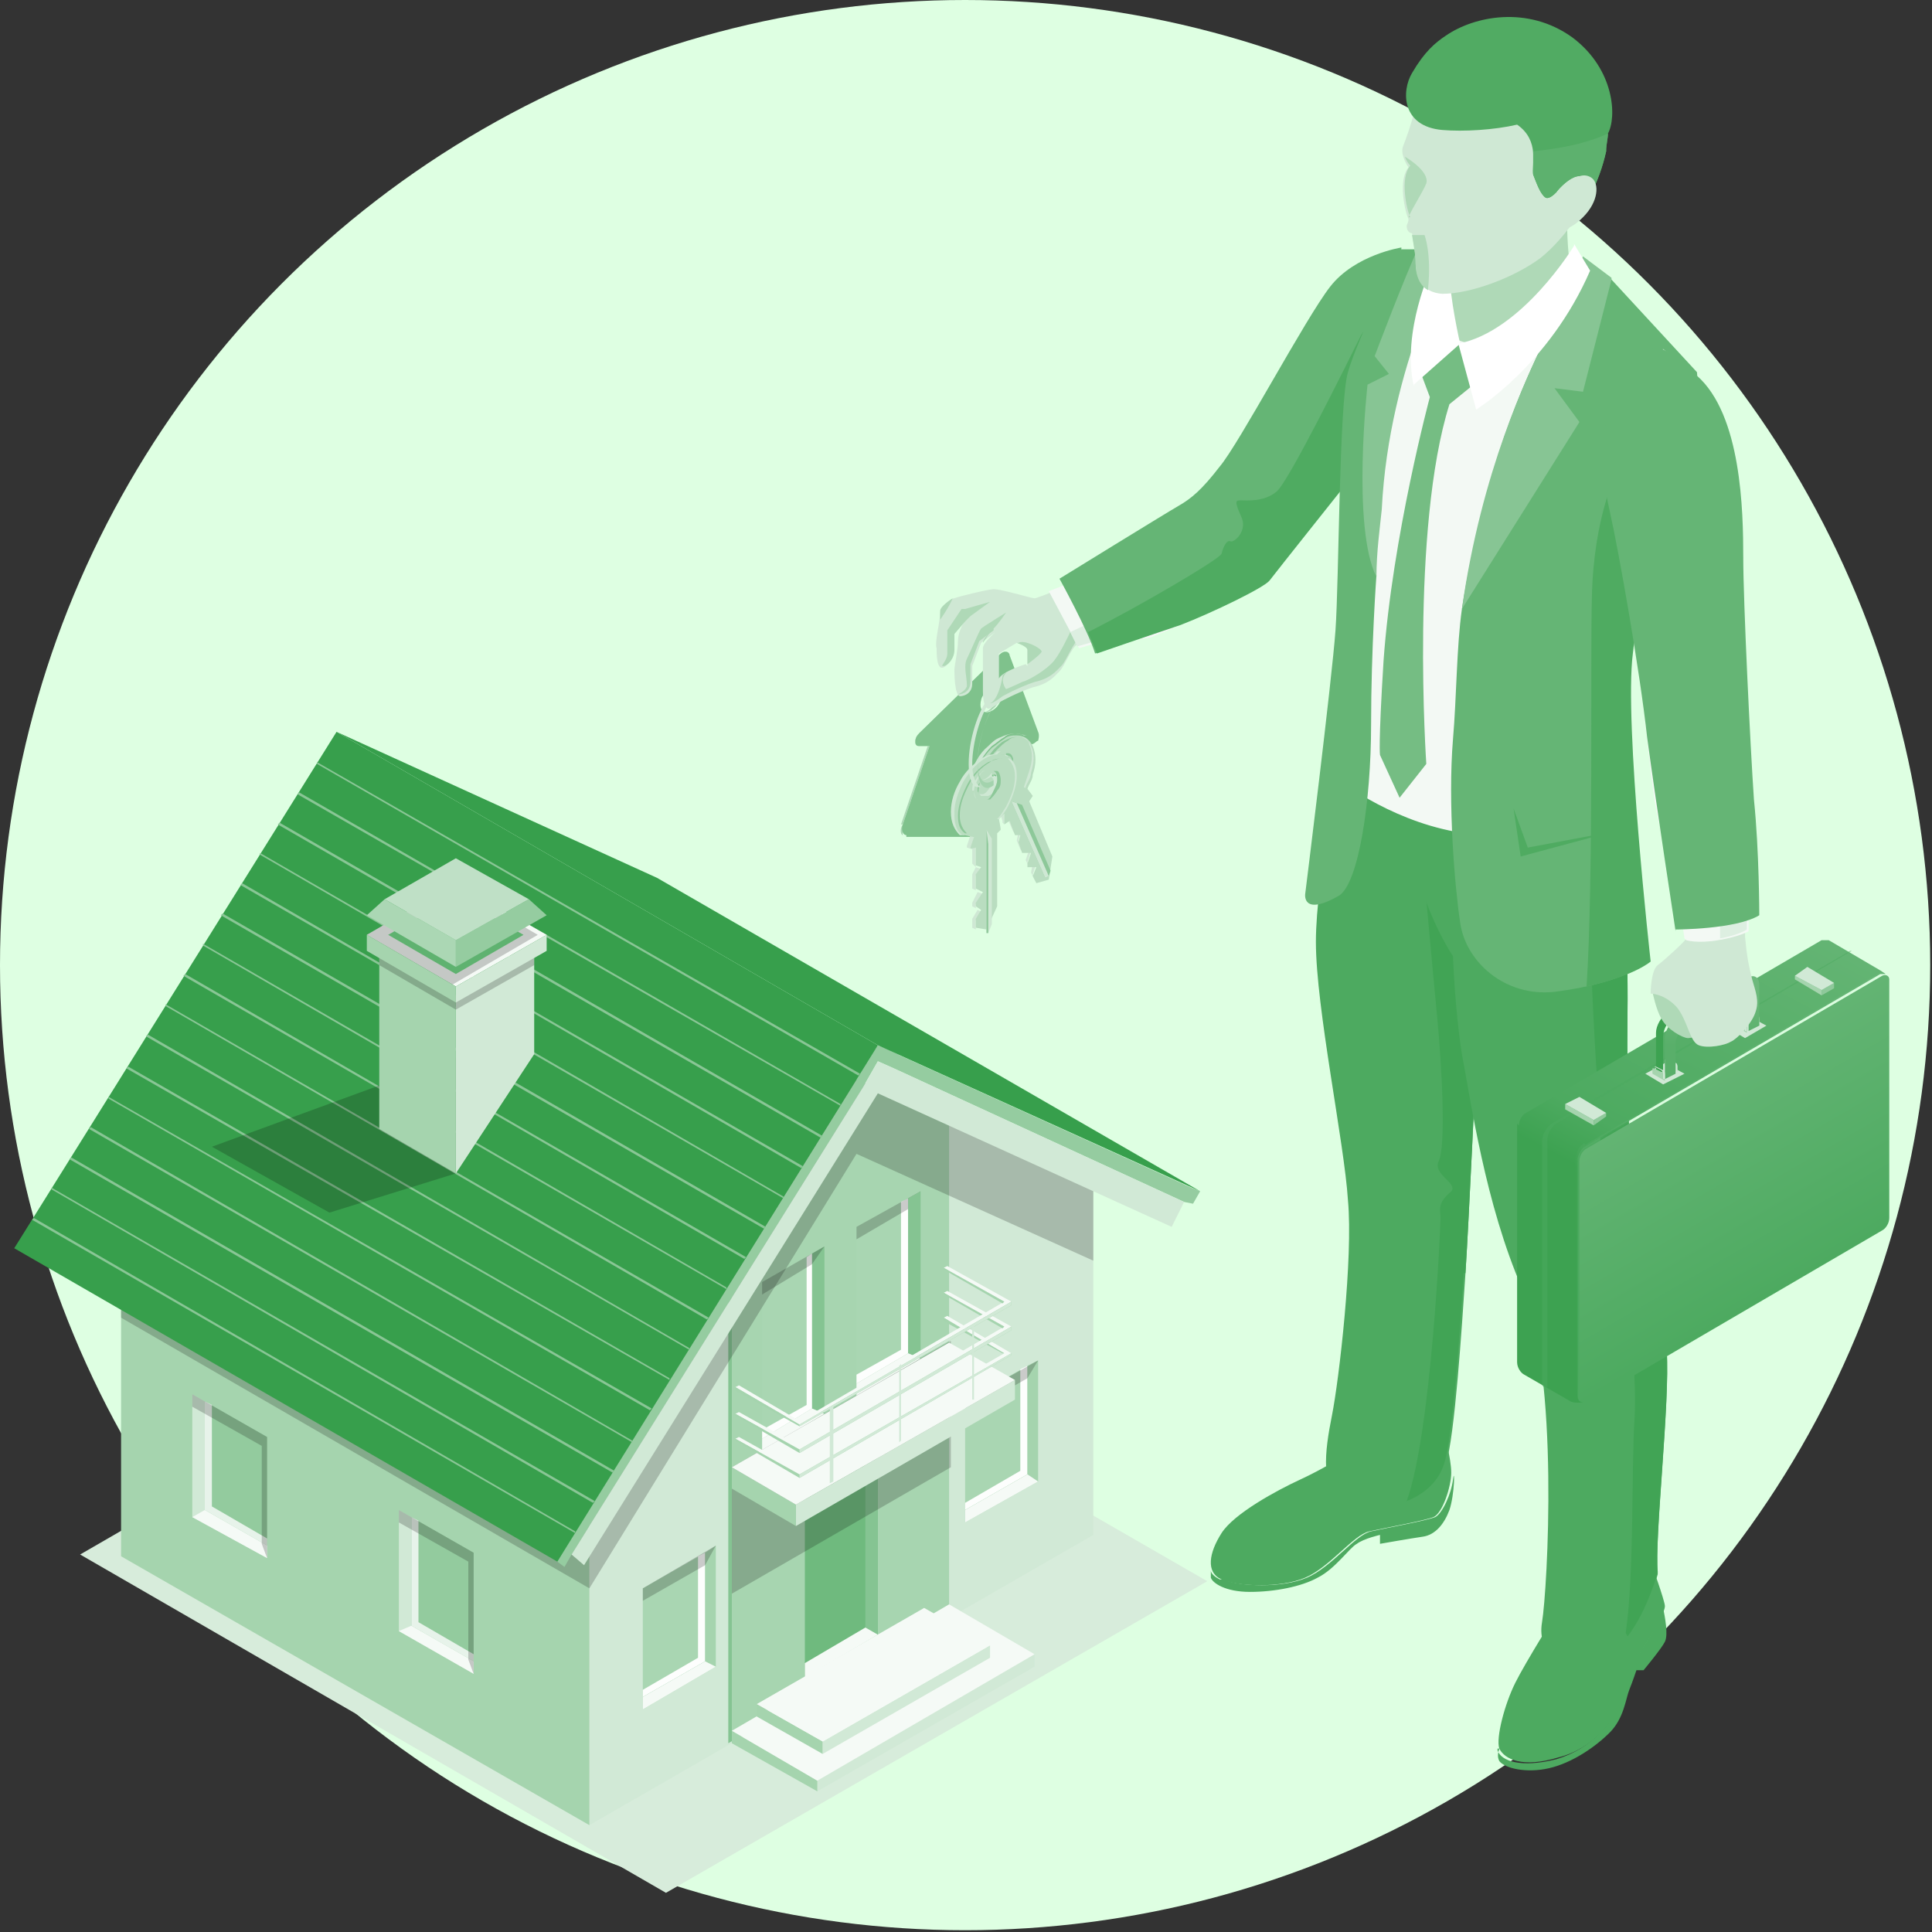 <svg xmlns="http://www.w3.org/2000/svg" width="108.5" height="108.5" xmlns:xlink="http://www.w3.org/1999/xlink" viewBox="0 0 108.5 108.5"><rect x="0" y="0" width="108.5" height="108.5" fill="#333333" stroke="none"/><defs><linearGradient id="linear-gradient" x1="-12182.6" y1="72.1" x2="-12176.4" y2="61.4" gradientTransform="matrix(-1 0 0 1 -12082.1 0)" gradientUnits="userSpaceOnUse"><stop offset="0" stop-color="#4daa60"/><stop offset="1" stop-color="#63b473"/></linearGradient><linearGradient id="linear-gradient1" x1="-12181.7" y1="51.4" x2="-12168" y2="77.4" gradientTransform="matrix(-1 0 0 1 -12082.1 0)" gradientUnits="userSpaceOnUse"><stop offset="0" stop-color="#63b473"/><stop offset=".5" stop-color="#4daa60"/><stop offset=".6" stop-color="#3da251"/></linearGradient><linearGradient id="linear-gradient2" x1="-12185.4" y1="53.1" x2="-12167.8" y2="75.9" gradientTransform="matrix(-1 0 0 1 -12082.1 0)" gradientUnits="userSpaceOnUse"><stop offset="0" stop-color="#fff"/><stop offset=".5" stop-color="#fff"/><stop offset="1"/></linearGradient><linearGradient id="linear-gradient3" x1="-12185.4" y1="53.1" x2="-12167.8" y2="75.9" gradientTransform="matrix(-1 0 0 1 -12082.1 0)" gradientUnits="userSpaceOnUse"><stop offset="0" stop-color="#afd9b7"/><stop offset=".5" stop-color="#a5d4ae"/><stop offset="1" stop-color="#4daa60"/></linearGradient><linearGradient id="_20_3" data-name="20 3" x1="11984.2" y1="59.2" x2="11986" y2="61.7" gradientTransform="translate(-11890.9)" gradientUnits="userSpaceOnUse"><stop offset="0" stop-color="#95cca0"/><stop offset=".4" stop-color="#e1f1e4"/><stop offset=".8" stop-color="#75bd83"/><stop offset="1" stop-color="#95cca0"/></linearGradient><linearGradient id="_20_31" data-name="20 3" x1="11988.8" y1="56.6" x2="11990.6" y2="59" xlink:href="#_20_3"/><linearGradient id="linear-gradient4" x1="11987" y1="58.7" x2="11987" y2="55.6" gradientTransform="translate(-11890.9)" gradientUnits="userSpaceOnUse"><stop offset="0" stop-color="#59af6a"/><stop offset="1" stop-color="#6db97c"/></linearGradient><linearGradient id="linear-gradient5" x1="11988.4" y1="54.2" x2="11983.5" y2="59.9" gradientTransform="translate(-11890.9)" xlink:href="#linear-gradient1"/><linearGradient id="linear-gradient6" x1="11988.7" y1="52.2" x2="11988.8" y2="58.1" gradientTransform="translate(-11890.9)" xlink:href="#linear-gradient1"/><linearGradient id="_20_32" data-name="20 3" x1="11983.6" y1="59.9" x2="11984.2" y2="60.5" xlink:href="#_20_3"/><linearGradient id="_20_33" data-name="20 3" x1="11988.2" y1="57.2" x2="11988.7" y2="57.8" xlink:href="#_20_3"/><filter id="luminosity-noclip" x="88.5" y="54.5" width="17.6" height="24.4" color-interpolation-filters="sRGB" filterUnits="userSpaceOnUse"><feFlood flood-color="#fff" result="bg"/><feBlend in="SourceGraphic" in2="bg"/></filter><filter id="luminosity-noclip1" x="88.5" y="-8246" width="17.6" height="32766" color-interpolation-filters="sRGB" filterUnits="userSpaceOnUse"><feFlood flood-color="#fff" result="bg"/><feBlend in="SourceGraphic" in2="bg"/></filter><style>.st4{fill:#abd7b4}.st12{fill:#4fab61}.st14{fill:#8fc99b}.st16{opacity:.2;mix-blend-mode:multiply}.st18{fill:#a5d4ae}.st22{fill:#cfe8d4}.st23{fill:#e7f3ea}.st24{fill:#95cca0}.st31{fill:#fdfefd}.st32{fill:#f5faf6}.st34{fill:#93cb9e}.st35{fill:#d1e9d6}.st36{fill:#fff}.st37{fill:#f3f9f4}.st38{fill:#41a455}.st39{fill:#a9d6b2}.st41{fill:#65b575}.st42{fill:#ddefe1}.st43{fill:#4daa60}.st44{fill:#87c594}.st46{fill:#85c492}.st47{fill:#afd9b7}.st48{fill:#b9ddc0}.st50{fill:#8dc899}.st51{fill:#379f4c}</style><mask id="mask" x="88.5" y="54.5" width="17.6" height="24.4" maskUnits="userSpaceOnUse"><g filter="url(#luminosity-noclip)"><g mask="url(#mask-1)"><path d="M89 64.3l16.6-9.7.3.2h-.3L89 64.5c-.2.1-.4.5-.4.7v13.3c0 .3.2.4.4.3-.1 0-.3.1-.5 0V65.1c0-.4.2-.8.5-.9z" style="mix-blend-mode:multiply" fill="url(#linear-gradient2)"/></g></g></mask></defs><g style="isolation:isolate"><g id="_レイヤー_1" data-name="レイヤー_1"><circle cx="54.2" cy="54.2" r="54.2" fill="#deffe2"/><path class="st4" d="M56 39.3c.1-.3 0-.6-.1-.7h.1c.2 0 .2.4.1.7-.1.4-.5.7-.8.7H55h.2c.3 0 .6-.3.8-.7zm-5.4 7l1.5-4.4h.1l-1.5 4.4v.6c-.1 0-.2-.3 0-.6zm1-5.1c-.2.2-.2.4-.2.5s0-.3.2-.5l4.5-4.4c.1-.1.2-.2.4-.2h.1c-.1 0-.2 0-.4.2l-4.5 4.4z"/><path d="M50.9 47h4.2c.2 0 .5-.3.6-.7l1.5-4.4s0-.1.1-.1h.6c.2 0 .3-.2.4-.2 0 0 .1-.3 0-.5l-1.6-4.3c0-.1-.1-.2-.2-.2s-.2 0-.4.2l-4.5 4.4c-.2.2-.2.4-.2.5 0 0 0 .2.2.2h.6l-1.5 4.4c-.1.3 0 .6.2.6zm4.2-7.7c.1-.4.5-.7.8-.7.3 0 .4.3.3.7-.1.4-.5.7-.8.7-.3 0-.4-.3-.3-.7z" fill="#7fc28c"/><path class="st22" d="M58.2 48.5l-.2.6.2.4-.1-.1-.2-.4.1-.5h.2zm-.3-.7l-.2.6.1.2-.1-.1-.1-.2.2-.6.1.1zm-.6-1l-.1.4.2.6-.1-.1-.2-.5.1-.5.1.1zm-.3 0l-.1-.1-.3-.7h.1l.3.8zm-.6-1.2v.7l-.1-.1v-.1l-.2-.6.3.1zm-.7-2h.2s.1 0 .2-.2c.1-.1.2-.3.3-.5v-.5s0-.1-.1-.1h.3c0 .2 0 .2.1.3v.5c0 .2-.2.4-.3.5l-.2.2h-.4l-.3-.2h.2z"/><path class="st22" d="M54.5 43.5c.2-.6.5-1.2 1-1.6.2-.2.4-.4.7-.5.2-.1.5-.2.7-.2.2 0 .4 0 .6.1h.2c-.2 0-.4-.1-.6-.1-.2 0-.5 0-.7.2-.2.1-.4.3-.7.5-.5.5-.8 1.1-1 1.6-.2.6-.2 1.1 0 1.6 0 .2.2.4.4.5 0 0-.2-.1-.3-.2-.2 0-.3-.2-.4-.5-.2-.4-.2-1 0-1.6z"/><path class="st48" d="M54.8 45.3c.2.4.5.6.9.6.2 0 .4 0 .7-.2v.6l.3-.2.3.8h.3l-.1.4.2.6h.5l-.2.6v.2h.5l-.2.5.2.4.7-.2.2-1.3-1.3-3.1.2-.3-.3-.4c.1-.3.3-.5.3-.8.2-.6.2-1.1 0-1.6-.2-.4-.5-.6-.9-.6-.2 0-.5 0-.7.2-.2.1-.4.3-.7.5-.5.5-.8 1.1-1 1.6-.2.6-.2 1.1 0 1.6zm.9-2.2c0-.2.2-.4.3-.5l.2-.2h.2c.1 0 .2 0 .3.2v.5c0 .2-.2.4-.3.5l-.2.2H56c-.1 0-.2 0-.3-.2v-.5z"/><path class="st50" d="M56.5 42.3c.2 0 .3 0 .4.3v.6c0 .2-.2.4-.3.6l-.2.2H56h.3s.2-.1.2-.2c.1-.2.3-.4.3-.6v-.6c0-.1-.2-.2-.3-.2z"/><path class="st50" d="M54.9 43.7c.2-.6.5-1.1.9-1.6.2-.2.4-.4.6-.5.2-.1.4-.2.6-.2h.2c-.2 0-.4 0-.6.2-.2.1-.4.3-.6.5-.4.4-.8 1-.9 1.6-.2.6-.2 1.1 0 1.5.1.3.3.4.5.5-.3 0-.5-.2-.7-.5-.2-.4-.2-.9 0-1.5z"/><path class="st22" d="M57.8 43.3c.2-.6.2-1.1 0-1.5 0-.2-.2-.3-.4-.4.2 0 .4.2.5.5.2.4.2.9 0 1.5 0 .3-.2.5-.3.8 0 .1-.1 0-.1 0l.3-.9zm-2.3-.3c0-.2.2-.4.3-.6l.2-.2h.2s-.2.1-.2.2c-.1.2-.3.4-.3.6v.6s.1.2.2.2c-.1 0-.2-.1-.3-.3v-.6z"/><path class="st50" d="M57.4 45.2l1.6 3.7-.1.3-.2.1-1.9-4.3.6.2z"/><path class="st22" d="M56.8 45l.3.1 1.8 4.1-.2.1-1.9-4.3zm-1.7 6.2l-.3.5v.5l-.2-.1v-.5l.3-.5.2.1zm.1-1l-.4.6v.2l-.2-.1v-.2l.3-.6.3.1zm-.5-3.2l-.1.5.2.1v1.1l.3.1-.3.4v.8l-.2-.1v-.8l.2-.4-.2-.2v-.9.1l-.3-.1v-.1l.2-.6.2.1zm-.8-3.1c.3-.6.8-1 1.2-1.3.5-.3.9-.3 1.3-.1l.3.2c-.3-.2-.8-.2-1.3.1-.5.3-.9.8-1.2 1.3-.3.6-.5 1.2-.5 1.7 0 .6.2 1 .5 1.1h-.3c-.3-.3-.5-.7-.5-1.3 0-.6.2-1.2.5-1.7z"/><path class="st22" d="M55.2 44.6c.1 0 .3-.2.4-.4 0-.2.2-.4.2-.5 0-.2 0-.3-.2-.3l.3.2s.2.2.2.3c0 .2 0 .4-.2.5 0 .2-.2.3-.4.4h-.4l-.3-.2h.4z"/><path class="st48" d="M53.6 45.8c0 .6.2 1 .5 1.1.2 0 .4.1.6.1l-.2.6c0 .1.3 0 .3 0v1l.3.1-.3.4v.8l.4.2-.4.6v.2l.3.2-.3.5v.5l.6.1.6-1.3v-4.1l.2-.2c0-.1-.1-.6-.1-.6.2-.2.4-.4.5-.7.3-.6.5-1.2.5-1.7 0-.6-.2-1-.5-1.1-.3-.2-.8-.2-1.3.1-.5.3-.9.8-1.2 1.3-.3.6-.5 1.2-.5 1.7zm1.3-1.4c0-.2 0-.4.2-.5 0-.2.2-.3.4-.4h.4s.2.2.2.3c0 .2 0 .4-.2.5 0 .2-.2.3-.4.4h-.4s-.2-.2-.2-.3z"/><path class="st50" d="M55.9 43.3h.1c.1 0 .2.3.2.5s0 .4-.2.6c-.1.2-.3.4-.4.5h-.5.3c.2 0 .3-.3.4-.5.1-.2.2-.4.2-.6 0-.2 0-.4-.2-.5z"/><path class="st50" d="M54.3 44.1c.3-.6.7-1 1.2-1.3.3-.1.5-.2.7-.2h.1c-.2 0-.5 0-.7.2-.5.3-.9.7-1.2 1.3-.3.6-.5 1.1-.5 1.7 0 .5.2.8.4 1h-.1c-.3-.2-.4-.5-.4-1s.2-1.1.5-1.7z"/><path class="st22" d="M56 46c.2-.2.3-.4.5-.7.3-.6.5-1.1.5-1.7 0-.5-.2-.8-.4-1h-.3.4c.3.2.4.5.4 1s-.2 1.1-.5 1.7c-.1.2-.3.5-.5.7H56zm-.6 6.4v-5.8l.3.5v4.8l-.2.5h-.1z"/><path class="st50" d="M55.5 52.2v.2h-.1v-5.8l.1.8v4.8z"/><path class="st22" d="M54.6 44.4c0-.2 0-.4.2-.6.1-.2.3-.4.4-.5h.4-.3c-.2 0-.3.3-.4.5-.1.2-.2.4-.2.6 0 .2 0 .4.2.5-.1 0-.2-.3-.2-.5z"/><path class="st22" d="M55.7 43.6c-.2.1-.3.2-.5.2H55c.2 0 .4 0 .7-.4v.2z"/><path d="M55.9 39.1l.2-.2v.3s0 .1-.1.2c-.6.7-1.1 2.3-1.1 3.4 0 1 .4 1.4.9 1v.3c-.5.4-.9 0-.9-1.1 0-1.3.5-3 1.2-3.8z" fill="#a3d3ad"/><path class="st22" d="M55.6 39c.1-.2.2-.3.4-.3v.2l-.2.2c-.7.8-1.2 2.6-1.2 3.8 0 .7.2 1.2.5 1.3h-.2c-.3 0-.5-.5-.5-1.3 0-1.3.5-3 1.2-3.8z"/><path class="st22" d="M60.9 32.5s-2.6 1.1-2.8 1.1-2.1-.6-2.4-.5c-.2 0-1.9.4-2.1.5-.3 0-.8.6-.8.8 0 .2-.1.8-.1.8s-.2 1-.1 1.2c0 .3 0 1.1.3 1.1.2 0 .6-.4.6-.9v-.9l.6-.7s-.3.5-.3 1-.2 1.4-.2 1.6c0 .2 0 1.4.3 1.5.3 0 .7-.2.7-.7v-1l.5-1.3.8-.6s-.7.6-.7.9v2.4c0 .2 0 .9.3 1 .2 0 .7-.4.7-.4s.9-.5 1.8-.8c.9-.2 1.2-.6 1.5-.9.3-.3.7-1.4 1-1.5l1.8-.6-1.4-2.9zm-3.3 4.8s-1.3.4-1.5.8v-1.4l1-.6s.6.2.6.4v.9z"/><path class="st47" d="M62 34.7l-1.9.8s-.5 1.1-.9 1.6-1.4 1.1-1.8 1.2c-.4.2-.9.4-.9.4s-.4-.5 0-.9c-.1 0-.2.1-.2.2 0 0-.2 1.3-.7 1.5.2 0 .7-.4.7-.4s.9-.5 1.8-.8c.9-.2 1.2-.6 1.5-.9.3-.3.7-1.4 1-1.5l1.8-.6-.3-.7zm-4.9 1.4H57h.1z"/><path class="st47" d="M57.1 36.1s.6.2.6.4v.8s.7-.5.8-.7c0-.2-1-.7-1.3-.5zm-1.3-.8c.3-.3.7-.9.7-.9s-1.3.8-1.4.9c-.1.1-.6 1.3-.8 1.7-.2.4 0 1 0 1.5 0 .2-.3.4-.5.5.3 0 .7-.2.7-.7v-1L55 36l.8-.6z"/><path class="st47" d="M55.2 36.1c.2-.3.4-.6.5-.7-.2.2-.5.5-.5.7z"/><path class="st37" d="M78.9 14.2s-3.3.7-4.4 2.2c-1.1 1.6-2.7 4.9-3.6 6.6-1 1.7-3.3 4.6-3.4 4.8-.1.2-2.9 1.7-3.5 2.2-.6.5-3.5 2.2-3.6 2.4s-.2.3-.2.3l-1.3.5 1.7 3.2 2.1-.6s1 .2 1.9 0c.8-.3 6-2.5 6.6-3.2.6-.7 4.7-6 5.5-6.9.8-.9 2.3-11.4 2.3-11.4z"/><path class="st42" d="M77.9 20.6l-1.5-1.7s-.5 2.8-2 5.3-2.8 4.1-3.6 4.4c-.7.3-2.5-.8-1.9 0 .7.8 1.3 1.8 1 1.9-.3 0-1-.3-1.1-.1-.4.3.6 1.6-.5 2.3-1.1.7-4 2-4.9 2-.9 0-.9-.3-.9-.3l1.4-.8-1.8.6-1-1 .8 1.5s-1.2.5-1.8.8l.4.8 2.1-.6s1 .2 1.9 0c.8-.3 6-2.5 6.6-3.2.6-.7 4.7-6 5.5-6.9.3-.4.8-2.6 1.3-4.9z"/><path class="st47" d="M54 34.2l-.8 1.2v1.3c0 .3-.2.5-.3.7h.1c.2 0 .6-.4.6-.9v-.9l.6-.7.3-.3 1.1-.8-1.4.4zm-1.2.1v.5s.5-.7.7-1.2c-.3.2-.7.5-.7.7z"/><path class="st41" d="M78.7 13.9s-2.6.4-4 2.2c-1.4 1.8-5.1 8.8-6.2 10.1-1 1.3-1.6 1.8-2.3 2.2-.7.4-6.7 4.1-6.7 4.1s1.6 2.9 2 4.2c0 0 2.9-1 4.7-1.6 1.8-.7 4.7-2.1 5-2.5.3-.4 4.6-5.8 4.6-5.8L78.7 14z"/><path class="st12" d="M76.4 18.9c-.7 1.4-4 8.1-4.7 8.7-.7.6-1.7.5-2 .5s-.4 0 0 .9c.4.8-.4 1.5-.6 1.4-.2-.1-.4.3-.5.7-.1.3-4.7 3-7.5 4.4.2.5.4.9.5 1.2 0 0 2.9-1 4.7-1.6 1.8-.7 4.7-2.1 5-2.5.3-.4 4.6-5.8 4.6-5.8l1.9-8.7c-.5 0-1.1.2-1.4.8z"/><path class="st43" d="M75.4 81.8s-1.1.7-2.4 1.3c-1.3.6-3.7 1.9-4.4 3-.7 1.1-.9 2.2 0 2.6.9.4 3.3.5 4.7-.1 1.4-.6 2.7-2.4 3.6-2.6.9-.2 3.1-.6 3.6-.8.5-.2 1-1.7 1-2.5s-.4-2.2-.4-2.2l-6 1.3z"/><path class="st43" d="M75.4 42.4s-1.5 6.8-1.5 10.5 1.6 11.3 1.8 14.5c.3 3.2-.5 10.1-.9 12.1s-.7 4.2.7 4.9c1.5.7 4.9.4 5.7-2.2.5-1.5.9-7.7 1.1-10.7.2-3.1.6-11.9.6-11.9l-1.4-13.8s-3.3-1-6.2-3.4z"/><path class="st43" d="M68.7 88.7c.9.4 3.3.5 4.7-.1 1.4-.6 2.7-2.4 3.6-2.6.9-.2 3.1-.6 3.6-.8.4-.2.9-1.3 1-2.1s.1.8-.2 1.7c-.3.8-.8 1.4-1.5 1.5-.7.1-2.4.4-2.4.4v-.5s-.9.2-1.3.5c-.4.2-1.2 1.4-2.2 1.9-.9.5-2.4.8-3.8.8s-2.1-.5-2.2-.8v-.4c0 .2.3.4.5.5z"/><path class="st38" d="M82.3 71.5c.2-3.1.6-11.9.6-11.9l-1.4-13.8s-.4-.1-1-.4l-.5 4s.4 4.5.7 7.6c.3 3.1.5 7.4.1 8.2-.4.8 1.3 1.3.6 1.8-.7.6-.5 1-.5 1.4 0 .4-.5 12-1.9 15.9 1-.4 1.8-1.1 2.1-2.1.5-1.5.9-7.7 1.1-10.7z"/><path class="st43" d="M92.7 87.7s.8 2.2.8 2.5c0 .3-.5 1.3-1 2s-1.2 2.4-1.5 3.4c-.3 1-1.5 2.6-3.5 3.1-2 .6-3 .1-3.3-.5-.2-.6.3-2.5.9-3.7.6-1.2 2.3-3.9 2.3-3.9l5.3-3.1z"/><path class="st43" d="M90.2 42.9s1.3 5 1.2 14.1c-.1 9.1.5 10.9.8 12.1.2 1.2 1.2 3.9 1.4 6.8.2 2.9-.7 10.5-.5 12.5 0 0-1.1 4.2-3.2 4.7-2.2.5-3.6-.2-3.3-2 .3-1.8 1-13.9-1.1-18.7-2.1-4.8-2.9-10.6-3.4-13.2-.4-2.5-.5-5.5-.5-5.5S79 49.9 79 44.9c0 0 7.2 1 11.2-1.9z"/><path class="st43" d="M84.1 98.2v.1c.2.6 1.3 1 3.3.5 2-.6 3.2-2.1 3.5-3.1.3-1 1-2.7 1.5-3.4.5-.7 1-1.7 1-2 .1.5.3 1.5.1 1.9-.2.4-1.2 1.6-1.2 1.6h-.4s-.2.6-.4 1.1c-.2.5-.3 1.6-1.1 2.4-.8.8-2.1 1.7-3.4 2-1.3.3-2.5 0-2.8-.4-.1-.2-.1-.4 0-.7z"/><path class="st38" d="M91.4 91.9c1.1-1.4 1.7-3.6 1.7-3.6-.2-2 .7-9.6.5-12.5-.2-2.9-1.2-5.6-1.4-6.8-.2-1.2-.9-3-.8-12.1.1-9.1-1.2-14.1-1.2-14.1-.7.5-1.5.9-2.3 1.2.4 1.8 1.3 7 1.5 11.2.2 5.2.7 10.1.4 10.4-.3.3-.4.8 0 1.1.5.3.3.7.4 1 0 .4.2.6.4.7.2.2 1.4 7.3 1.2 11.2-.2 3 0 8.6-.5 12.1z"/><path class="st47" d="M88 12.2s0 1.9.2 2.8c.3.9-5 6.7-6.8 5-1.8-1.7-.5-5.6-.5-5.6l7.1-2.2z"/><path class="st37" d="M80.4 14.1s-1.2-.3-2.2 1.3c-.9 1.6-2.5 7.4-2.7 9.1-.2 1.7.2 5 .1 6.5 0 1.5-.3 6.1-.5 7.8-.1 1.7-1.4 4 .5 5.3 1.9 1.3 5.7 3.3 9.8 2.7 4.1-.6 5.6-2.5 5.6-3.5s-1.4-3-1.2-4.4c.1-1.4 2.7-7.2 3.3-9.6.6-2.4.3-9.8.3-9.8l-5-4.7s-3.8 5.5-6.5 4.3c-2.7-1.2-1.5-5.1-1.5-5.1z"/><path class="st42" d="M93.1 29.5c.2-1 .3-3 .4-4.9l-2.1 1.1-1.1-.5s-.9 4-1.2 6.1c-.3 2.1-1.2 7.9-.8 10.2.3 1.6.2 3-.3 4.8 2.2-.8 3-2.1 3-2.9s-1.4-3-1.2-4.4c.1-1.4 2.7-7.2 3.3-9.6z"/><path class="st41" d="M88.9 14.8s-1.3 2.4-2.3 4.6c-.8 1.7-3.2 6.6-4.5 14.8-.3 2.1-.3 5-.5 7.3-.3 3.6.1 8.3.4 10.3.3 2.2 2.5 4.2 5.3 3.9 4-.5 5.3-1.7 5.3-1.7s-1.5-13.4-1-17.3c.4-4.1 2.1-5.9 2.9-8.9 1.1-4.3.8-6.9.8-6.9l-4.8-5.2-1.6-1z"/><path class="st44" d="M90.5 15.6l-1.6-1.2s-1.3 2.8-2.3 5c-.8 1.7-3.4 7-4.5 14.8l6.6-10.5-1.4-1.9 1.6.2 1.6-6.3z"/><path class="st41" d="M76.8 30.1l.5 2.2s-.3 4.1-.3 8.4-.7 8.9-1.8 9.6c-2.1 1.2-1.9-.1-1.9-.1s1.5-12 1.7-14.8c.2-2.8.2-12.8.7-14.5.5-1.8 3-6.9 3-6.9h1.7c0-.1-2.2 6.9-2.2 6.9l-1.4 9.3z"/><path class="st44" d="M79.7 13.8c-.8 1.7-2.5 6.2-2.5 6.2l.8 1-1.2.6s-.9 8 .5 10.8c0-1.4.2-2.8.3-3.8.4-8.1 4-14.5 4-14.5l-1.9-.3z"/><path d="M83 21.4l-1.1-2.1-2.2 1.4.6 1.6s-2.1 7.8-2.6 14.8c-.3 4.8-.2 5.3-.2 5.3l1.1 2.4 1.5-1.9s-.9-13.2 1.3-20.2l1.6-1.3z" fill="#75bd83"/><path class="st36" d="M88.4 13.8s-2.9 4.8-6.5 5.5l1 3.7s4.1-2.5 6.4-7.8l-.9-1.5z"/><path class="st36" d="M79.4 21.6l2.6-2.3s-.6-2.6-.6-4.1l-1-.2s-1.7 3.6-1 6.7z"/><path class="st22" d="M88.1 2.9c-1.6-1.1-4.3-1.1-6.1.1-1.9 1.2-2.4 2.7-2.6 3.4-.2.7-.4 1.3-.6 1.8-.2.5.3 1.2.3 1.2-.6.7-.2 2.5 0 2.9 0 .2-.1.3-.1.4 0 .3.2.4.3.4.1.6.2 1.2.2 1.5 0 .4 0 1.8 1.5 1.9 1.6 0 4-.9 5.5-2 1.5-1.2 3.1-3.5 3.6-5.9.5-2.4-.4-4.5-2.1-5.6z"/><path class="st47" d="M79.1 12.2c.2-.5.8-1.4 1-1.9.2-.7-1.2-1.5-1.2-1.5.1.3.3.5.3.5-.6.7-.2 2.5 0 2.9z"/><path d="M88.3 2.1C85.8.3 82.8.9 81.2 2c-.6.4-1.2.9-1.9 2.1-.6 1-.6 3 1.7 3.2 1.2.1 2.9 0 4.2-.3 1.3.9.8 2.3.9 2.8.2.5.4 1.1.7 1.3.2.1.5-.2.6-.3.2-.3 1.8-2 1.9.2.4-.8.7-1.6.9-2.5 0-.4.1-.7.1-1 .5-.9.4-3.6-2-5.4z" fill="#51ab63"/><path d="M86.1 9.8c.2.5.4 1.1.7 1.3.2.1.5-.2.6-.3.2-.3 1.8-2 1.9.2.4-.8.7-1.6.9-2.5 0-.4.1-.7.1-1-1.5.7-3.3.9-4.2 1v1.3z" fill="#5db16e"/><path class="st47" d="M80.2 16.2c.2-2-.2-3-.2-3h-.7c.1.6.2 1.2.2 1.5 0 .3 0 1.2.7 1.6z"/><path class="st22" d="M87.3 12.8c.2.1.7.3 1.6-.6.9-.9.9-1.9.5-2.2-.4-.3-.9-.1-1.1.2-.2.3-.9 2.6-.9 2.6z"/><path class="st12" d="M94.2 28.8l-2.6-1.4-.8-.9s-1.3 2.5-1.4 7c-.1 3.7.1 15.9-.3 21.9 2.7-.6 3.6-1.4 3.6-1.4s-1.5-13.4-1-17.3c.4-3.7 1.8-5.5 2.6-8z"/><path class="st12" d="M85 45.4l.4 2.7 5.2-1.4-4.8.9-.8-2.2z"/><path d="M88.7 65.2c0-.3.2-.6.4-.7l16.6-9.7c.2-.1.4 0 .4.2v13.4c0 .3-.2.6-.4.7l-16.6 9.7c-.2.1-.4 0-.4-.2V65.2z" fill="url(#linear-gradient)"/><path d="M85.3 63.2c0-.3.2-.6.4-.7l16.6-9.7h.4l2.9 1.7.3.2h-.3L89 64.4c-.2.1-.4.5-.4.7v13.3c0 .3.2.4.4.3-.2.1-.6.1-.8 0l-2.6-1.5c-.2-.1-.4-.4-.4-.7V63.1z" fill="url(#linear-gradient1)"/><g mask="url(#mask)"><path d="M89 64.3l16.6-9.7.3.2h-.3L89 64.5c-.2.1-.4.5-.4.7v13.3c0 .3.2.4.4.3-.1 0-.3.1-.5 0V65.1c0-.4.2-.8.5-.9z" opacity=".5" fill="url(#linear-gradient3)"/></g><path d="M86.6 77.8V64.1c0-.4.3-.9.7-1.1l16.6-9.6h.1l-16.6 9.7c-.3.2-.5.6-.5.9v13.9h-.2z" style="mix-blend-mode:multiply" fill="#4daa60" opacity=".5"/><path class="st18" d="M87.9 62.3l1.6.9v-.3l-1.6-.9v.3z"/><path class="st14" d="M89.5 62.9v.3l.7-.5v-.2l-.7.4z"/><path class="st35" d="M87.9 62l1.6.9.7-.4-1.5-.9-.8.4z"/><path class="st18" d="M100.8 55l1.5.9v-.3l-1.5-.8v.2z"/><path class="st14" d="M102.3 55.6v.3l.7-.4v-.3l-.7.4z"/><path class="st35" d="M100.8 54.8l1.5.8.7-.4-1.5-.9-.7.5zm-7.3 4.9l-1.1.6 1 .6 1.2-.6-1.1-.6z"/><path class="st18" d="M94 59.7l-.4-.2h-.1v.3l.7.4v-.3s0-.2-.1-.2z"/><path class="st35" d="M94.1 59.7l-.4-.2h-.2.1l.4.2s.1.1.1.2v.3h.1v-.3s0-.2-.1-.2zm4-2.7l-1.1.7 1 .6 1.2-.7-1.1-.6z"/><path class="st18" d="M98.6 57.1l-.4-.2h-.1v.3l.7.4v-.3s0-.2-.1-.2z"/><path class="st35" d="M98.7 57l-.4-.2h-.2.1l.4.2s.1.1.1.2v.3h.1v-.3s0-.2-.1-.2z"/><path d="M98 54.9l-3.9 2.3c-.3.2-.6.7-.6 1.1v2.3l.6-.3v-1.7c0-.3.2-.7.5-.9l3.1-1.8c.3-.2.5 0 .5.3v1.7l.6-.3v-2.3c0-.4-.3-.6-.6-.4z" fill="url(#linear-gradient4)"/><path d="M94.1 57.2l3.9-2.3c.2 0 .3-.1.4 0s-.5-.3-.5-.3h-.4l-3.9 2.3c-.3.2-.6.7-.6 1.1v2.3l.4.2v-2.3c0-.4.3-.9.6-1.1z" fill="url(#linear-gradient5)"/><path d="M98.1 57.9v-1.7c0-.3-.2-.4-.5-.3v1.7l.4.2z" fill="url(#linear-gradient6)"/><path class="st18" d="M93.3 60.2l-.4-.2h-.1v.3l.7.4v-.3s0-.2-.1-.2z"/><path class="st35" d="M93.4 60.1l-.4-.2h-.2.1l.4.2s.1.1.1.2v.3h.1v-.3s0-.2-.1-.2z"/><path class="st18" d="M97.9 57.5l-.4-.2h-.1v.3l.7.4v-.3s0-.2-.1-.2z"/><path class="st35" d="M98 57.4l-.4-.2h-.2.1l.4.2s.1.1.1.2v.3h.1v-.3s0-.2-.1-.2z"/><path class="st47" d="M92.8 55.7s.2 1 .5 1.5c.3.6 1.2 1.1 1.5 1.1.3 0 1-.3 1-.3l-.4-2.8-2.6.4z"/><path class="st22" d="M94.8 50.7c0 .5.3 1.5 0 1.9-.2.3-1.3 1.3-1.7 1.6-.4.3-.4 1.6-.4 1.6s.8 0 1.5.8c.6.8.7 1.9 1.2 2.1.5.2 1.5 0 1.8-.2.3-.1 1.2-1 1.4-1.7.2-.6 0-1.1-.2-1.8-.2-.8-.3-1.3-.4-2.4v-2.4c-.1 0-3.2.5-3.2.5z"/><path class="st37" d="M94.7 52.8s.6.2 1.8 0c1.2-.2 1.7-.5 1.7-.5v-2.2c.1 0 .5-.5.4-1.1 0-.6-.9-9.1-.9-10.5s0-7.1-.2-9.6c0-2.5-.6-4.5-1-5.5-.9-2.1-3.1-3.8-3.1-3.8s-3.2 2.6-3.2 5.5 2 11.3 2 12.6c0 1.3.6 7 .9 8.2.3 1.2.7 3.9 1.1 4.1l.4 2.7z"/><path class="st42" d="M97.7 38.5c0-1.4 0-7.1-.2-9.6 0-2.5-.6-4.5-1-5.5-.1-.3-.3-.6-.4-.9 0 0 0 .2.1.3.4.9 1 10.3.9 12.1 0 1.8.5 8.9.6 10.7 0 1.8-.1 3.6-.3 3.6s-.8-2.1-.8-2.1l.2 2.3-1.7.5h1.5v2.8c1.1-.2 1.5-.5 1.5-.5V50c.1 0 .5-.5.4-1.1 0-.6-.9-9.1-.9-10.5z"/><path class="st41" d="M94.1 52.2s3.4 0 4.7-.8c0 0 0-3.6-.3-6.5-.2-2.9-.6-11.1-.6-13.6 0-2.6-.1-8-2.6-10.2-2.5-2.2-2.5-2.1-4.1.3-1.6 2.4-1.3 5.1-.8 7.3s1.7 9 2.1 12.7c.5 3.7 1.6 10.9 1.6 10.9z"/><path fill="#d7ecdb" d="M4.5 87.3l32.9 19 30.4-17.5-33-19L4.5 87.3z"/><path class="st35" d="M47.2 60.2l14.2 6.4v19.6l-28.3 16.3V82.9l14.1-22.7z"/><path class="st18" d="M6.8 87.4l26.3 15.1V82.9L6.8 67.8v19.6z"/><path class="st16" d="M6.8 74l26.3 15.2v-6.3L6.8 67.8V74z"/><path class="st46" d="M47 60.2l6.1 2.7v27.9l-12.2 7.1V70l6.1-9.8z"/><path fill="#a7d5b0" d="M47.2 60.2l6.1 2.7v27.9l-12.2 7.1V70l6.1-9.8z"/><path fill="#6fba7e" d="M45.2 94.2l4.1-2.4V80.7l-4.1 2.4v11.1z"/><path class="st46" d="M49.3 80.7v11.1l-.7-.4V81.1l.7-.4z"/><path class="st32" d="M48.6 91.4l.7.4-4.1 2.4v-.8l3.4-2z"/><path class="st35" d="M58.1 93.6l-12.2 7v-.6l12.2-7.1v.7z"/><path class="st18" d="M45.9 100v.6l-4.8-2.7v-.7l4.8 2.8z"/><path class="st32" d="M58.1 92.9L45.9 100l-4.8-2.8 12.2-7.1 4.8 2.8z"/><path class="st35" d="M55.6 93.1l-9.4 5.4v-.7l9.4-5.4v.7z"/><path class="st18" d="M46.2 97.8v.7l-3.7-2.1v-.7l3.7 2.1z"/><path class="st32" d="M55.6 92.4l-9.4 5.4-3.7-2.1 9.4-5.4 3.7 2.1z"/><path class="st39" d="M45.6 79.1l-2.8 1.7V72l2.8-1.6v8.7z"/><path class="st46" d="M46.3 70v9.4l-.7-.3v-8.7l.7-.4z"/><path class="st32" d="M45.6 79.1l.7.3-3.5 2.1v-.7l2.8-1.7z"/><path class="st39" d="M51 76l-2.9 1.7v-8.8l2.9-1.6V76z"/><path class="st31" d="M45.3 78.9v-8.3l.3-.2v8.7l-2.8 1.7v-.5l2.5-1.4zm5.3-3.1v-8.3l.4-.2V76l-2.9 1.7v-.5l2.5-1.4z"/><path class="st16" d="M46.3 70l-3.5 2v.7l2.8-1.7.7-1zm5.4-3.1l-3.6 2v.7l2.9-1.7.7-1z"/><path class="st46" d="M51.7 66.9v9.4L51 76v-8.7l.7-.4z"/><path class="st32" d="M51 76l.7.3-3.6 2.1v-.7L51 76z"/><path class="st16" d="M48.1 64.8l-15 24.4v-6.3l14.1-22.7 14.2 6.4v4.2l-13.3-6z"/><path class="st39" d="M39.6 93.3l-3.5 2v-6.1l3.5-2v6.1z"/><path class="st31" d="M39.2 93.1v-5.7l.4-.2v6.1l-3.5 2v-.4l3.1-1.8z"/><path class="st18" d="M39.6 93.3v-6.1l.6-.4v6.8L36.1 96v-.7l3.5-2z"/><path class="st32" d="M39.6 93.3l.6.3-4.1 2.4v-.7l3.5-2z"/><path class="st16" d="M40.2 86.8l-4.1 2.4v.7l3.5-2 .6-1.1z"/><path class="st39" d="M57.7 82.8l-3.5 2v-6.1l3.5-2v6.1z"/><path class="st31" d="M57.3 82.6v-5.7l.4-.2v6.1l-3.5 2v-.4l3.1-1.8z"/><path class="st18" d="M57.7 82.8v-6.1l.6-.3v6.8l-4.1 2.3v-.7l3.5-2z"/><path class="st32" d="M57.7 82.8l.6.4-4.1 2.3v-.7l3.5-2z"/><path class="st16" d="M58.3 76.4l-4.1 2.3v.7l3.5-2 .6-1z"/><path class="st34" d="M23.1 91.3l3.5 2v-6.1l-3.5-2v6.1z"/><path class="st23" d="M23.5 91.1v-5.7l-.4-.2v6.1l3.5 2v-.4l-3.1-1.8z"/><path class="st35" d="M23.1 91.3v-6.1l-.7-.4v6.8l4.2 2.4v-.7l-3.5-2z"/><path class="st32" d="M23.1 91.3l-.7.3 4.2 2.4v-.7l-3.5-2z"/><path class="st16" d="M26.3 87.7l-3.9-2.2v-.7l4.2 2.4V94l-.3-.8v-5.5z"/><path class="st34" d="M11.5 84.8l3.5 2v-6.1l-3.5-2v6.1z"/><path class="st23" d="M11.9 84.6v-5.7l-.4-.2v6.1l3.5 2v-.4l-3.1-1.8z"/><path class="st35" d="M11.5 84.8v-6.1l-.7-.4v6.9l4.2 2.3v-.7l-3.5-2z"/><path class="st32" d="M11.5 84.8l-.7.4 4.2 2.3v-.7l-3.5-2z"/><path class="st16" d="M14.7 81.2L10.8 79v-.7l4.2 2.4v6.8l-.3-.8v-5.5zm26.4 1.2l12.3-7.1v7.1l-12.3 7.1v-7.1z"/><path class="st24" d="M31.3 87.7l.4.3.4-.7L48.5 61l.8-1.4.9.4 16.3 7.5.5.1.4-.7-.5-.2-16.3-7.4-.8-.4-.5-.2-.5.7-.8 1.4L31.7 87l-.4.7z"/><path class="st35" d="M32.1 87.3l.7.6 16.5-26.5 16.5 7.5.7-1.4L50.2 60l-.9-.4-.8 1.4-16.4 26.3z"/><path class="st51" d="M.8 70.1l30.5 17.6 18-29-30.4-17.6-18.1 29z"/><path class="st51" d="M36.9 49.3l30.5 17.6-18.1-8.2-30.4-17.6 18 8.2z"/><path d="M17.8 42.9l30.4 17.5.1-.1-30.5-17.5v.1zm-1.1 1.7l30.5 17.5V62L16.8 44.5l-.1.1zm-1.1 1.7l30.5 17.6.1-.1-30.5-17.6-.1.1zm-1 1.7L45 65.6l.1-.1-30.5-17.6v.1zm-1.1 1.7L44 67.3v-.1L13.6 49.6l-.1.1zm-1.1 1.7L42.9 69l.1-.1-30.5-17.6-.1.1zm-1 1.7l30.4 17.6.1-.1L11.4 53v.1zm-1.1 1.7l30.5 17.6v-.1L10.4 54.7l-.1.1zm-1 1.7l30.4 17.6.1-.1L9.3 56.4v.1zm-1.1 1.7l30.5 17.6v-.1L8.3 58.1l-.1.1zM7.1 60l30.5 17.5v-.1L7.2 59.9l-.1.1zm-1 1.7l30.4 17.5.1-.1L6.1 61.6v.1zM5 63.4L35.5 81v-.1L5.1 63.3l-.1.1zm-1.1 1.7l30.5 17.6.1-.1L4 65l-.1.1zm-1 1.7l30.4 17.6.1-.1L2.9 66.7v.1zm-1.1 1.7l30.5 17.6V86L1.9 68.4l-.1.1z" fill="#89c695"/><path class="st35" d="M44.7 85.7v-1.2l12.3-7v1.1l-12.3 7.1z"/><path class="st18" d="M44.7 85.7l-3.6-2.1v-1.2l3.6 2.1v1.2z"/><path class="st32" d="M44.7 84.5l-3.6-2.1 12.2-7 3.7 2.1-12.3 7z"/><path class="st32" d="M44.9 82.6L56.4 76 53 74l.2-.1 3.6 2.1-11.9 6.8-3.6-2 .2-.1 3.4 1.9z"/><path class="st18" d="M44.9 82.8L56.8 76v.1L44.9 83l-3.6-2.1v-.1l3.6 2z"/><path class="st35" d="M56.8 76v.1L44.9 83v-.2L56.8 76z"/><path class="st18" d="M56.3 76L53 74.2V74l3.4 2h-.1z"/><path class="st32" d="M44.9 81.2l11.5-6.7-3.4-1.9.2-.1 3.6 2-11.9 6.9-3.6-2 .2-.1 3.4 1.9z"/><path class="st18" d="M44.9 81.4l11.9-6.9v.2l-11.9 6.9-3.6-2.1v-.1l3.6 2z"/><path class="st35" d="M56.8 74.5v.2l-11.9 6.9v-.2l11.9-6.9z"/><path class="st18" d="M56.3 74.6L53 72.7v-.1l3.4 1.9-.1.1z"/><path class="st32" d="M44.9 79.8l11.5-6.7-3.4-1.9.2-.1 3.6 2L44.9 80l-3.6-2.1.2-.1 3.4 2z"/><path class="st18" d="M44.9 80l11.9-6.9v.2l-11.9 6.8-3.6-2v-.2l3.6 2.1z"/><path class="st35" d="M56.8 73.1v.2l-11.9 6.8V80l11.9-6.9z"/><path class="st18" d="M56.3 73.2L53 71.3v-.1l3.4 1.9-.1.1z"/><path class="st35" d="M54.6 78.6h.1v-4.3l-.1.1v4.2zm-8 4.7l.2-.1v-4.3l-.2.1v4.3zm3.9-2.3l.1-.1v-4.3l-.1.1V81z"/><path class="st16" d="M26.1 59.2l-.5 6.7-7.1 2.2-6.6-3.7 14.2-5.2z"/><path class="st51" d="M25.6 55.9l-4.4-2.5 4.4-2.5 4.4 2.5-4.4 2.5zm-4.3-2.5l4.3 2.5 4.3-2.5-4.3-2.5-4.3 2.5z"/><path class="st32" d="M20.6 52.5l5 2.9 5.1-2.9-5.1-2.9-5 2.9z"/><path class="st16" d="M30.2 52.5l-4.8 2.8-4.8-2.8 4.8-2.8 4.8 2.8z"/><path fill="#5fb270" d="M21.8 52.5l3.8 2.2 3.8-2.2-3.8-2.2-3.8 2.2z"/><path class="st35" d="M25.6 65.9v-10l4.4-2.5v5.8l-4.4 6.7z"/><path class="st18" d="M21.3 63.4v-10l4.3 2.5v10l-4.3-2.5z"/><path class="st16" d="M25.6 56.7v-.8l4.4-2.5v.8l-4.4 2.5zm-4.3-2.5v-.8l4.3 2.5v.8l-4.3-2.5z"/><path class="st35" d="M25.6 55.4v.9l5.1-2.9v-.9l-5.1 2.9z"/><path class="st18" d="M20.6 53.4l5 2.9v-.9l-5-2.9v.9z"/><path class="st24" d="M25.6 52.8l4.1-2.3 1 .9-5.1 2.9v-1.5z"/><path class="st4" d="M21.6 50.5l4 2.3v1.5l-5-2.9 1-.9z"/><path fill="#bfe0c6" d="M21.6 50.5l4 2.3 4.1-2.3-4.1-2.3-4 2.3z"/></g></g></svg>